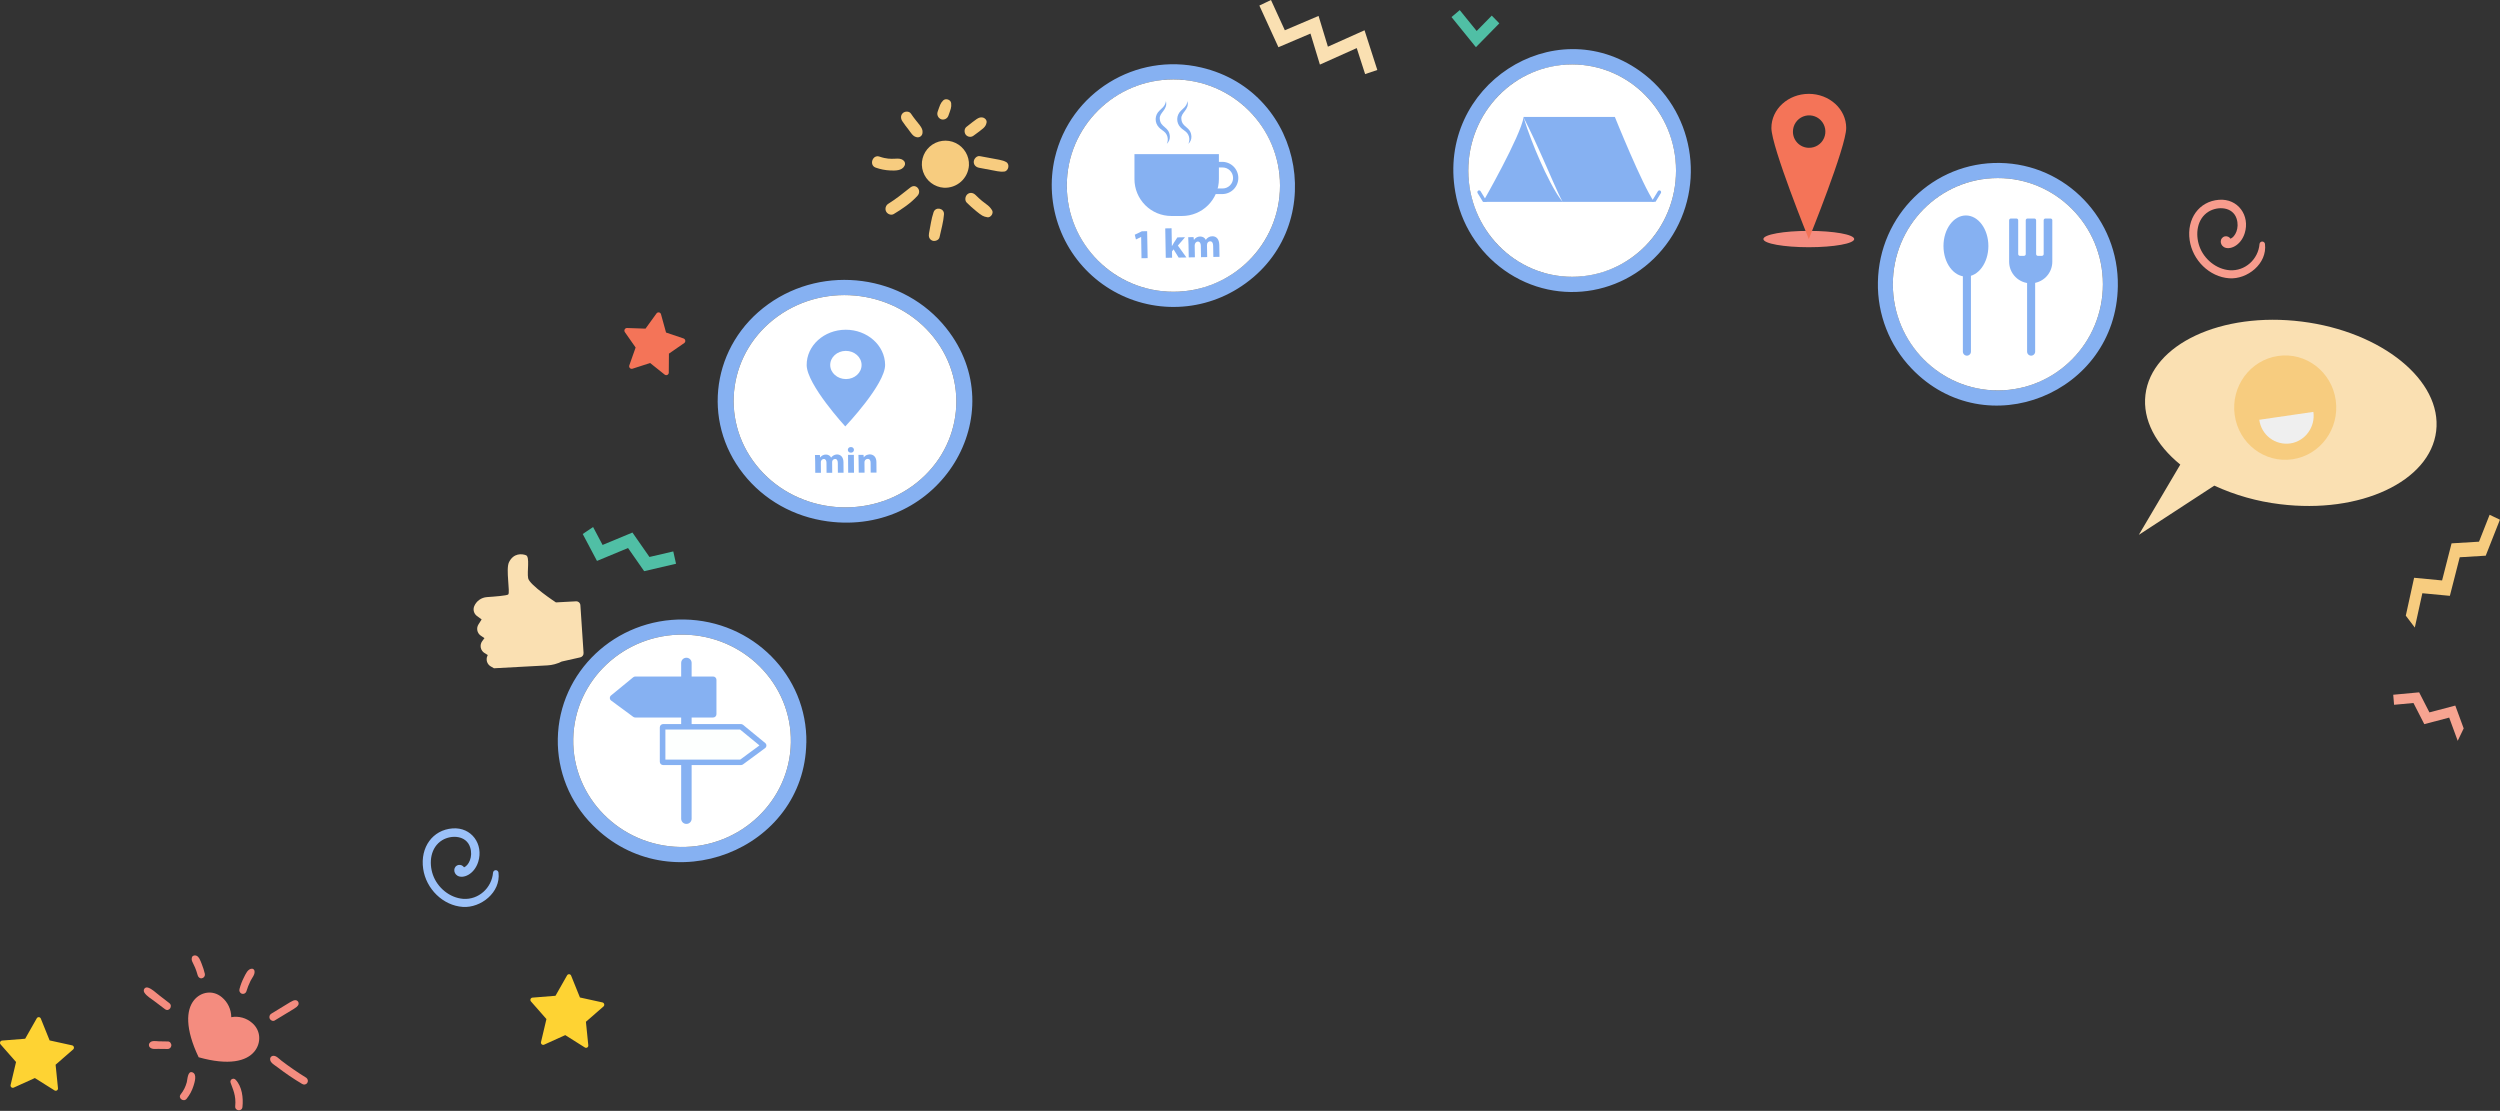 <svg width="2102" height="934" viewBox="0 0 2102 934" fill="none" xmlns="http://www.w3.org/2000/svg">
<rect x="0" y="0" width="2102" height="934" fill="#333333" stroke="none"/>
<g clip-path="url(#clip0)">
<path d="M2034.02 582.12L2042.65 598.98L2064.41 593.24L2071.47 612.45L2066.44 622.88L2059.27 603.35L2038.35 608.87L2029.24 591.08L2012.94 592.59L2012.22 584.14L2034.02 582.12Z" fill="#F7A491"/>
<path d="M2022.79 517.65L2029.78 485.8L2053.31 488.03L2061.27 456.85L2084.35 455.45L2093.26 432.83L2101.93 436.96L2090 467.22L2068.14 468.54L2059.85 500.98L2036.71 498.79L2030.37 527.65L2022.79 517.65Z" fill="#F7CC7F"/>
<path d="M194.44 855.25C194.43 852.055 193.721 848.902 192.363 846.01C191.005 843.118 189.031 840.558 186.58 838.51C179.06 832.12 168.91 833.83 163.13 840.94C156.43 849.18 155.57 864.94 167.02 888.94C192.24 896.06 207.23 892.32 213.92 884.08C219.71 876.97 219.49 866.46 211.98 860.08C209.612 858.001 206.803 856.487 203.765 855.65C200.727 854.813 197.539 854.677 194.44 855.25Z" fill="#F48C7F"/>
<path d="M253.95 911.33C246.747 907.028 239.799 902.313 233.14 897.21C231.14 895.67 227.19 893.61 227.14 890.78C227.048 890.1 227.22 889.411 227.619 888.853C228.019 888.296 228.617 887.911 229.29 887.78C232.02 887.2 234.56 890.2 236.59 891.78C242.77 896.51 249.99 901.56 257.59 906.23C258.248 906.731 258.689 907.467 258.821 908.283C258.953 909.1 258.766 909.937 258.3 910.62C257.826 911.28 257.111 911.727 256.31 911.863C255.509 912 254.686 911.816 254.02 911.35L253.95 911.33Z" fill="#F48C7F"/>
<path d="M138.83 848.59C135.83 846.38 132.83 844.12 129.92 841.86C127.01 839.6 123.37 837.65 121.41 834.61C119.96 832.37 121.74 829.55 124.41 830.37C127.83 831.44 130.76 834.46 133.6 836.64C136.44 838.82 139.51 841.17 142.44 843.48C145.55 845.96 142.08 850.97 138.86 848.59H138.83Z" fill="#F48C7F"/>
<path d="M197.77 930.16C198.69 920.95 195.6 915.54 193.92 910.46C193.688 909.916 193.657 909.306 193.832 908.741C194.008 908.175 194.378 907.69 194.877 907.372C195.376 907.054 195.972 906.924 196.559 907.004C197.145 907.084 197.684 907.37 198.08 907.81C203.56 913.54 204.7 923.23 203.85 930.81C203.41 934.81 197.36 934.16 197.77 930.14V930.16Z" fill="#F48C7F"/>
<path d="M151.9 920.17C154.309 917.155 156.063 913.671 157.05 909.94C157.66 907.63 157.76 899.94 161.92 901.67C165.84 903.28 163.6 910.13 162.69 913.06C161.457 916.982 159.499 920.638 156.92 923.84C154.42 926.97 149.4 923.35 151.92 920.17H151.9Z" fill="#F48C7F"/>
<path d="M140.63 881.99L133.01 881.9C130.48 881.9 127.61 882.46 125.77 880.35C125.34 879.786 125.138 879.081 125.205 878.375C125.272 877.669 125.602 877.013 126.13 876.54C127.87 874.68 131.38 875.47 133.69 875.54L141.3 875.67C142.98 875.67 144.24 877.58 144.07 879.19C143.974 880.015 143.562 880.771 142.921 881.299C142.279 881.826 141.458 882.085 140.63 882.02V881.99Z" fill="#F48C7F"/>
<path d="M228.34 852.16C245.89 841.44 245.82 841.27 248.02 840.96C248.547 840.904 249.079 840.999 249.553 841.235C250.028 841.47 250.425 841.837 250.698 842.291C250.971 842.745 251.109 843.267 251.095 843.797C251.081 844.326 250.916 844.841 250.62 845.28C249.24 847.19 249.43 846.85 230.92 858.05C229.45 858.95 227.39 857.89 226.75 856.43C226.423 855.65 226.405 854.774 226.7 853.98C226.996 853.187 227.582 852.537 228.34 852.16Z" fill="#F48C7F"/>
<path d="M201.4 831.45C202.273 828.138 203.5 824.93 205.06 821.88C206.5 819.04 208.34 814.48 211.92 814.47C212.346 814.507 212.754 814.661 213.098 814.915C213.442 815.169 213.709 815.514 213.87 815.91C214.87 818.97 211.96 822.09 210.64 824.72C209.217 827.599 208.039 830.593 207.12 833.67C206.981 834.049 206.768 834.397 206.494 834.694C206.219 834.99 205.889 835.23 205.522 835.398C205.155 835.566 204.758 835.66 204.354 835.674C203.95 835.688 203.548 835.622 203.17 835.48C202.425 835.159 201.83 834.568 201.501 833.827C201.173 833.085 201.137 832.247 201.4 831.48V831.45Z" fill="#F48C7F"/>
<path d="M161.36 804.99C161.78 803.48 163.52 803.07 164.8 803.42C167.45 804.14 168.66 808.21 169.62 810.54C170.73 813.271 171.619 816.087 172.28 818.96C172.402 819.777 172.201 820.609 171.719 821.279C171.237 821.95 170.513 822.406 169.7 822.55C167.89 822.84 166.63 821.55 166.18 819.92C163.23 809.16 160.34 808.74 161.36 804.99Z" fill="#F48C7F"/>
<path d="M1904.39 205.11C1906.46 221.79 1889.47 235.03 1874.39 233.99C1857.69 232.83 1843.51 218.82 1841.07 201.99C1838.42 183.82 1849.07 169.28 1865.62 167.99C1881.7 166.7 1891.99 181.33 1887.35 196.1C1884.02 206.69 1874.56 210.63 1869.8 207.71C1866.09 205.43 1866.32 199.71 1870.8 198.71C1871.68 198.559 1872.58 198.668 1873.4 199.023C1874.22 199.378 1874.92 199.965 1875.41 200.71C1879.35 199.12 1883.09 191.8 1880.55 183.89C1877.3 173.79 1864.82 173.21 1857.06 177.89C1847.19 183.89 1845.64 196.8 1849.26 207.08C1853.06 217.88 1863.44 226.39 1874.73 227.21C1887.53 228.14 1898.79 218.11 1899.81 205.08C1899.89 204.525 1900.16 204.017 1900.59 203.651C1901.01 203.284 1901.55 203.084 1902.11 203.088C1902.67 203.092 1903.21 203.299 1903.63 203.671C1904.05 204.043 1904.32 204.554 1904.39 205.11Z" fill="#F79C8D"/>
<path d="M419.14 733.65C421.21 750.34 404.21 763.58 389.14 762.53C372.43 761.38 358.26 747.37 355.81 730.53C353.17 712.36 363.81 697.83 380.37 696.53C396.45 695.23 406.74 709.87 402.09 724.64C398.76 735.22 389.31 739.17 384.55 736.25C380.84 733.97 381.06 728.25 385.55 727.25C386.431 727.1 387.337 727.209 388.157 727.564C388.977 727.919 389.677 728.505 390.17 729.25C394.1 727.65 397.84 720.33 395.3 712.43C392.06 702.33 379.57 701.75 371.82 706.43C361.95 712.43 360.39 725.33 364.02 735.62C367.82 746.42 378.19 754.93 389.49 755.75C402.28 756.67 413.49 746.65 414.56 733.62C414.637 733.065 414.913 732.557 415.337 732.191C415.761 731.825 416.303 731.624 416.863 731.628C417.423 731.632 417.963 731.839 418.382 732.211C418.801 732.583 419.07 733.094 419.14 733.65Z" fill="#9BC1F9"/>
<path d="M562.31 313.25L562.44 297.34L575.32 288.42C575.638 288.184 575.887 287.866 576.039 287.5C576.191 287.134 576.242 286.734 576.186 286.341C576.129 285.949 575.968 285.579 575.719 285.271C575.47 284.962 575.142 284.727 574.77 284.59L560.01 279.59L555.77 264.22C555.668 263.831 555.457 263.48 555.162 263.206C554.868 262.933 554.502 262.749 554.107 262.675C553.712 262.602 553.304 262.642 552.931 262.792C552.558 262.942 552.235 263.194 552 263.52L542.75 276.32L527.2 275.79C526.796 275.785 526.399 275.891 526.052 276.097C525.705 276.303 525.422 276.601 525.234 276.958C525.046 277.315 524.96 277.717 524.985 278.12C525.011 278.522 525.148 278.91 525.38 279.24L534.43 292.19L529.13 307.19C528.987 307.568 528.953 307.978 529.032 308.374C529.11 308.77 529.298 309.136 529.574 309.43C529.85 309.725 530.202 309.936 530.592 310.041C530.982 310.145 531.394 310.138 531.78 310.02L546.62 305.22L558.9 315C559.219 315.241 559.6 315.386 559.999 315.42C560.397 315.454 560.797 315.376 561.153 315.193C561.509 315.01 561.806 314.731 562.011 314.388C562.215 314.044 562.319 313.65 562.31 313.25Z" fill="#F47458"/>
<path d="M814.69 139.04C814.88 135.143 813.915 131.276 811.916 127.925C809.916 124.575 806.972 121.889 803.452 120.205C799.932 118.521 795.994 117.914 792.13 118.461C788.267 119.007 784.651 120.682 781.736 123.276C778.82 125.869 776.736 129.266 775.744 133.04C774.752 136.813 774.897 140.796 776.16 144.488C777.423 148.18 779.748 151.416 782.844 153.792C785.939 156.167 789.667 157.575 793.56 157.84C798.847 158.117 804.03 156.298 807.986 152.779C811.941 149.26 814.35 144.323 814.69 139.04Z" fill="#F7CC7F"/>
<path d="M781.1 196.22C782.28 190.34 783 184.05 784.96 178.39C786.64 173.52 794.08 175.01 793.7 180.24C793.24 186.64 791.28 193.14 789.97 199.41C789.44 201.95 786.15 203.13 783.97 202.35C781.31 201.35 780.59 198.77 781.1 196.22Z" fill="#F7CC7F"/>
<path d="M747.16 171.13C753.72 167.13 759.44 162.27 765.5 157.59C770.23 153.94 775.33 160.23 771.44 164.59C765.85 170.83 758.51 175.71 751.44 179.98C749.2 181.33 746.08 179.98 744.99 177.75C744.444 176.579 744.366 175.244 744.771 174.018C745.176 172.791 746.034 171.765 747.17 171.15L747.16 171.13Z" fill="#F7CC7F"/>
<path d="M759.59 134.88C760.288 135.412 760.764 136.185 760.923 137.049C761.082 137.912 760.913 138.804 760.45 139.55C758.23 143.67 752.6 143.47 748.6 143.33C744.404 143.153 740.257 142.347 736.3 140.94C730.46 138.94 733.62 129.64 739.48 131.68C750.94 135.68 755.27 131.34 759.59 134.88Z" fill="#F7CC7F"/>
<path d="M765.9 95.51C771.66 104.13 776.37 107.04 775.64 111.79C775.592 112.39 775.409 112.971 775.104 113.491C774.8 114.01 774.382 114.454 773.882 114.79C773.382 115.125 772.813 115.344 772.217 115.428C771.621 115.513 771.014 115.463 770.44 115.28C767.35 114.56 765.66 111.21 763.8 108.85C761.94 106.49 760.28 104.33 758.69 101.92C757.25 99.74 757.04 96.92 759.16 95.03C760.93 93.46 764.43 93.32 765.9 95.51Z" fill="#F7CC7F"/>
<path d="M788.35 94.02C790.2 88.79 790.6 86.89 792.99 84.46C795.07 82.35 799.46 83.7 799.75 86.81C800.09 90.43 799.34 91.81 797.41 97.27C796.987 98.473 796.109 99.462 794.964 100.023C793.819 100.584 792.5 100.673 791.29 100.27C790.09 99.807 789.115 98.898 788.567 97.734C788.02 96.57 787.942 95.24 788.35 94.02Z" fill="#F7CC7F"/>
<path d="M812.61 106.66C820.92 100.21 822.61 98.39 825.88 98.74C827.79 98.95 829.94 100.83 829.52 103.02C828.75 107.1 826.42 108.21 818.78 113.91C817.833 114.714 816.609 115.116 815.369 115.028C814.13 114.94 812.974 114.37 812.15 113.44C810.57 111.58 810.58 108.24 812.61 106.66Z" fill="#F7CC7F"/>
<path d="M845.99 136.25C849.27 138.02 847.99 143.81 844.41 144.25C840.83 144.69 839.69 144.14 823.2 141.06C820.65 140.59 818.55 138.69 818.74 135.83C818.91 133.41 821.3 130.83 823.86 131.28C840.99 134.48 842.71 134.47 845.99 136.25Z" fill="#F7CC7F"/>
<path d="M820.15 163.84C829.15 172.84 830.51 171.21 834.08 176.68C835.72 179.18 833.02 183.17 830.18 182.68C826.53 182 825.55 181.37 820.8 177.52C818.03 175.28 815.39 172.88 812.85 170.38C810.97 168.53 811.48 165.05 813.33 163.38C815.44 161.51 818.26 162.01 820.15 163.87V163.84Z" fill="#F7CC7F"/>
<path d="M484.27 505.59L467.42 506.5C467.42 506.5 445.1 491.84 444.06 486.16C443.02 480.48 445.65 468.16 442.26 466.84C438.87 465.52 431.82 464.84 427.94 472.76C425.12 478.48 429.17 498.37 427.28 499.85C426.11 500.78 416.44 501.58 409.36 502.05C407.074 502.217 404.877 503.008 403.01 504.338C401.142 505.667 399.676 507.484 398.77 509.59C398.152 511.017 398.032 512.611 398.429 514.114C398.826 515.618 399.718 516.944 400.96 517.88L404.96 520.81L402.28 525.04C401.322 526.552 400.987 528.376 401.347 530.13C401.707 531.883 402.734 533.428 404.21 534.44L407.34 536.54L405.47 539.05C404.898 539.816 404.49 540.693 404.274 541.625C404.058 542.556 404.038 543.523 404.215 544.463C404.391 545.403 404.761 546.296 405.301 547.085C405.841 547.875 406.538 548.544 407.35 549.05L410.11 550.75L409.77 551.52C409.077 553.068 408.979 554.816 409.494 556.432C410.008 558.048 411.1 559.418 412.56 560.28L415.33 561.88L460.2 559.46C464.411 559.23 468.528 558.127 472.29 556.22L487.94 552.7C488.761 552.507 489.486 552.027 489.985 551.347C490.484 550.667 490.723 549.831 490.66 548.99L487.99 508.87C487.962 508.41 487.844 507.96 487.641 507.546C487.439 507.132 487.157 506.762 486.811 506.457C486.466 506.153 486.063 505.919 485.627 505.77C485.191 505.621 484.73 505.56 484.27 505.59Z" fill="#FAE0B2"/>
<path d="M1935.3 270.38C1867.79 261.94 1808.96 289.47 1803.89 331.86C1801.35 353.06 1812.73 373.96 1833.19 390.62L1798.32 449.7L1861.79 408.32C1879.25 416.353 1897.85 421.612 1916.93 423.91C1984.44 432.35 2043.27 404.82 2048.34 362.43C2053.41 320.04 2002.77 278.82 1935.3 270.38Z" fill="#FAE0B2"/>
<path d="M1878.93 348.95C1882.28 372.95 1904.02 389.6 1927.48 386.17C1950.94 382.74 1967.24 360.51 1963.89 336.52C1960.54 312.53 1938.8 295.87 1915.34 299.3C1891.88 302.73 1875.58 324.96 1878.93 348.95Z" fill="#F7CC7F"/>
<path d="M1945.09 346.3C1946.88 359.12 1938.16 371.01 1925.62 372.84C1922.6 373.261 1919.53 373.079 1916.59 372.304C1913.64 371.529 1910.88 370.177 1908.46 368.325C1906.04 366.474 1904.01 364.161 1902.5 361.52C1900.98 358.878 1900 355.962 1899.62 352.94L1945.09 346.3Z" fill="#EFEFEF"/>
<path d="M498.68 443.14L506.65 458.19L531.75 447.76L546.06 468.3L566.09 463.63L568.4 474L541.61 480.24L528.05 460.78L501.94 471.63L489.95 448.98L498.68 443.14Z" fill="#50BFA5"/>
<path d="M0.49 878.12L13.49 892.92L8.92 912.24C8.831 912.586 8.84 912.951 8.948 913.293C9.055 913.634 9.257 913.938 9.529 914.17C9.801 914.403 10.133 914.554 10.486 914.607C10.84 914.66 11.202 914.613 11.53 914.47L29.31 906.42L45.87 916.83C46.175 917.017 46.526 917.115 46.883 917.111C47.241 917.107 47.59 917.003 47.891 916.81C48.192 916.616 48.432 916.342 48.584 916.019C48.736 915.695 48.794 915.335 48.75 914.98L46.75 895.21L61.55 882.32C61.805 882.077 61.991 881.771 62.09 881.433C62.188 881.095 62.196 880.737 62.112 880.395C62.027 880.053 61.854 879.739 61.61 879.485C61.366 879.232 61.059 879.047 60.72 878.95L41.72 874.78L34.31 856.41C34.181 856.078 33.96 855.79 33.673 855.579C33.387 855.368 33.046 855.242 32.691 855.217C32.336 855.192 31.981 855.268 31.667 855.437C31.354 855.606 31.095 855.86 30.92 856.17L21.16 873.37L1.78 874.9C1.421 874.93 1.078 875.059 0.789 875.273C0.499 875.487 0.275 875.778 0.141 876.112C0.007 876.446 -0.031 876.811 0.031 877.166C0.092 877.52 0.251 877.851 0.49 878.12Z" fill="#FED333"/>
<path d="M446.44 842.02L459.44 856.82L454.88 876.14C454.79 876.487 454.8 876.851 454.908 877.192C455.015 877.534 455.216 877.838 455.488 878.07C455.761 878.303 456.092 878.454 456.446 878.507C456.8 878.56 457.162 878.513 457.49 878.37L475.27 870.32L491.77 880.73C492.074 880.918 492.425 881.017 492.782 881.014C493.14 881.011 493.489 880.906 493.79 880.712C494.09 880.519 494.33 880.244 494.48 879.919C494.631 879.595 494.686 879.235 494.64 878.88L492.64 859.11L507.44 846.22C507.695 845.977 507.881 845.671 507.98 845.333C508.078 844.995 508.086 844.637 508.002 844.295C507.917 843.953 507.744 843.639 507.5 843.385C507.256 843.132 506.949 842.947 506.61 842.85L487.61 838.68L480.2 820.31C480.071 819.978 479.85 819.69 479.563 819.479C479.277 819.268 478.936 819.142 478.581 819.117C478.226 819.092 477.871 819.168 477.557 819.337C477.244 819.506 476.985 819.76 476.81 820.07L467.05 837.26L447.67 838.8C447.316 838.84 446.98 838.976 446.699 839.194C446.418 839.412 446.202 839.703 446.075 840.036C445.948 840.368 445.915 840.729 445.979 841.079C446.043 841.429 446.203 841.755 446.44 842.02Z" fill="#FED333"/>
<path d="M1482.66 200.99C1482.66 204.78 1499.75 207.86 1520.84 207.86C1541.93 207.86 1559.02 204.78 1559.02 200.99C1559.02 197.2 1541.92 194.13 1520.84 194.13C1499.76 194.13 1482.66 197.2 1482.66 200.99Z" fill="#F48C7F"/>
<path d="M1520.84 78.91C1538.21 78.91 1552.29 91.76 1552.29 107.6C1552.29 123.44 1520.84 200.99 1520.84 200.99C1520.84 200.99 1489.39 123.45 1489.39 107.6C1489.39 91.75 1503.47 78.91 1520.84 78.91ZM1520.84 124.27C1523.55 124.33 1526.22 123.581 1528.5 122.119C1530.78 120.656 1532.58 118.548 1533.65 116.061C1534.73 113.574 1535.05 110.823 1534.55 108.158C1534.06 105.492 1532.79 103.034 1530.89 101.096C1529 99.159 1526.57 97.829 1523.91 97.278C1521.26 96.727 1518.5 96.979 1515.99 98.002C1513.48 99.025 1511.33 100.773 1509.82 103.022C1508.31 105.271 1507.5 107.92 1507.5 110.63C1507.48 112.402 1507.81 114.16 1508.47 115.804C1509.13 117.448 1510.11 118.946 1511.34 120.213C1512.58 121.48 1514.06 122.49 1515.69 123.186C1517.32 123.882 1519.07 124.25 1520.84 124.27Z" fill="#F47458"/>
<path d="M1240.95 39.68L1260.63 19.63L1254.28 13.12L1241.59 26.06L1227.35 8.49L1220.43 14.36L1240.95 39.68Z" fill="#50BFA5"/>
<path d="M635.77 390.97C604.62 351.6 612.77 295.53 653.95 265.97C695.13 236.41 753.95 244.39 785.14 283.76C816.33 323.13 808.14 379.2 766.96 408.76C725.78 438.32 666.89 430.33 635.77 390.97ZM795.77 276.11C760.09 231.02 693.05 221.94 645.89 255.79C598.73 289.64 589.44 353.53 625.12 398.61C642.36 420.4 667.45 434.51 695.76 438.35C790.06 451.14 852.89 348.32 795.77 276.11Z" fill="#86B1F2"/>
<path d="M635.77 390.97C604.62 351.6 612.77 295.53 653.95 265.97C695.13 236.41 753.95 244.39 785.14 283.76C816.33 323.13 808.14 379.2 766.96 408.76C725.78 438.32 666.89 430.33 635.77 390.97Z" fill="white"/>
<path d="M710.99 277.24C692.78 277.31 678.12 290.63 678.25 307C678.38 323.37 710.7 358.53 710.7 358.53C710.7 358.53 744.33 323.12 744.2 306.75C744.07 290.38 729.2 277.17 710.99 277.24ZM711.32 318.73C704.04 318.73 698.09 313.47 698.04 306.93C697.99 300.39 703.85 295.05 711.13 295.02C718.41 294.99 724.37 300.28 724.42 306.83C724.47 313.38 718.61 318.7 711.32 318.73Z" fill="#86B1F2"/>
<path d="M685.22 382.59H689.34L689.58 384.59H689.68C692.04 381.22 697.34 381.51 698.76 384.74H698.82C701.94 380.55 709.13 381.05 709.19 388.65L709.26 397.49H704.49L704.43 389.33C704.43 387.15 703.66 385.89 702.08 385.9C701.73 385.911 701.386 385.995 701.07 386.147C700.754 386.299 700.473 386.515 700.245 386.781C700.018 387.047 699.848 387.358 699.747 387.694C699.646 388.029 699.617 388.382 699.66 388.73L699.73 397.51H694.97L694.9 389.1C694.9 387.2 694.17 385.91 692.62 385.92C692.268 385.937 691.923 386.026 691.606 386.181C691.29 386.336 691.008 386.554 690.779 386.822C690.549 387.09 690.377 387.402 690.272 387.738C690.168 388.075 690.133 388.429 690.17 388.78L690.24 397.53H685.47C685.35 388.02 685.48 387.14 685.22 382.59Z" fill="#86B1F2"/>
<path d="M715.43 380.59C715.103 380.62 714.774 380.582 714.463 380.478C714.151 380.373 713.865 380.205 713.623 379.984C713.38 379.763 713.187 379.493 713.054 379.193C712.922 378.893 712.853 378.568 712.853 378.24C712.853 377.912 712.922 377.587 713.054 377.287C713.187 376.987 713.38 376.717 713.623 376.496C713.865 376.275 714.151 376.107 714.463 376.003C714.774 375.898 715.103 375.86 715.43 375.89C715.757 375.86 716.086 375.898 716.398 376.003C716.709 376.107 716.995 376.275 717.237 376.496C717.48 376.717 717.674 376.987 717.806 377.287C717.939 377.587 718.007 377.912 718.007 378.24C718.007 378.568 717.939 378.893 717.806 379.193C717.674 379.493 717.48 379.763 717.237 379.984C716.995 380.205 716.709 380.373 716.398 380.478C716.086 380.582 715.757 380.62 715.43 380.59ZM713.15 397.45L713.03 382.45H717.93L718.05 397.45H713.15Z" fill="#86B1F2"/>
<path d="M721.77 382.43H726.02L726.26 384.49H726.36C728.81 380.82 736.82 380.65 736.89 388.49L736.96 397.39H732.07L732 389.08C732 387.14 731.27 385.83 729.49 385.83C729.12 385.837 728.756 385.92 728.42 386.073C728.083 386.226 727.782 386.447 727.534 386.722C727.287 386.997 727.098 387.319 726.981 387.67C726.863 388.021 726.818 388.392 726.85 388.76L726.92 397.41H722.02C721.85 387.88 721.98 387 721.77 382.43Z" fill="#86B1F2"/>
<path d="M481.99 621.4C482.82 572.18 524.52 532.79 574.99 533.6C625.46 534.41 665.77 575.11 664.94 624.33C664.11 673.55 622.41 712.94 571.99 712.13C521.57 711.32 481.16 670.59 481.99 621.4ZM677.99 624.54C678.94 568.17 632.99 521.8 575.21 520.88C517.43 519.96 469.95 564.88 469 621.19C468.761 634.649 471.242 648.017 476.294 660.494C481.346 672.971 488.865 684.299 498.4 693.8C563.03 759.04 676.42 714.82 677.94 624.59L677.99 624.54Z" fill="#86B1F2"/>
<path d="M481.99 621.4C482.82 572.18 524.52 532.79 574.99 533.6C625.46 534.41 665.77 575.11 664.94 624.33C664.11 673.55 622.41 712.94 571.99 712.13C521.57 711.32 481.16 670.59 481.99 621.4Z" fill="white"/>
<path d="M577.13 692.74C575.978 692.754 574.868 692.309 574.043 691.505C573.218 690.701 572.746 689.602 572.73 688.45V557.32C572.746 556.168 573.218 555.069 574.043 554.265C574.868 553.461 575.978 553.017 577.13 553.03C577.7 553.023 578.266 553.129 578.795 553.341C579.324 553.553 579.806 553.867 580.214 554.266C580.621 554.664 580.946 555.139 581.171 555.663C581.395 556.187 581.513 556.75 581.52 557.32V688.45C581.513 689.02 581.395 689.583 581.171 690.107C580.946 690.631 580.621 691.106 580.214 691.504C579.806 691.903 579.324 692.217 578.795 692.429C578.266 692.641 577.7 692.747 577.13 692.74Z" fill="#86B1F2"/>
<path d="M599.57 603.28H534.13C533.515 603.28 532.916 603.084 532.42 602.72L513.88 589.05C513.541 588.806 513.263 588.488 513.067 588.119C512.872 587.751 512.764 587.342 512.753 586.925C512.741 586.508 512.826 586.093 513.001 585.714C513.175 585.335 513.435 585.002 513.76 584.74L532.39 569.46C532.902 569.038 533.546 568.808 534.21 568.81H599.57C599.936 568.806 600.3 568.874 600.64 569.011C600.98 569.147 601.29 569.35 601.552 569.606C601.814 569.862 602.022 570.168 602.166 570.505C602.31 570.842 602.386 571.204 602.39 571.57V600.57C602.369 601.301 602.062 601.995 601.534 602.502C601.007 603.009 600.301 603.288 599.57 603.28Z" fill="#86B1F2"/>
<path d="M557.57 643.26H623.02C623.632 643.258 624.227 643.062 624.72 642.7L643.27 629.03C643.607 628.785 643.882 628.465 644.076 628.096C644.269 627.727 644.375 627.319 644.386 626.902C644.397 626.486 644.311 626.072 644.137 625.694C643.963 625.316 643.704 624.983 643.38 624.72L624.77 609.44C624.26 609.02 623.62 608.79 622.96 608.79H557.57C557.202 608.789 556.837 608.86 556.497 609.001C556.157 609.141 555.847 609.347 555.587 609.607C555.327 609.868 555.121 610.177 554.98 610.517C554.84 610.857 554.769 611.222 554.77 611.59V640.59C554.801 641.311 555.11 641.991 555.632 642.489C556.154 642.987 556.849 643.263 557.57 643.26Z" fill="#86B1F2"/>
<path d="M559.46 638.66V613.38H622.25L638.54 626.75L622.39 638.66H559.46Z" fill="#FDFFFE"/>
<path d="M1591.53 237.52C1592.33 188.31 1632.53 148.92 1681.26 149.73C1729.99 150.54 1768.89 191.24 1768.1 240.45C1767.31 289.66 1727.04 329.06 1678.36 328.25C1629.68 327.44 1590.77 286.74 1591.53 237.52ZM1780.68 240.66C1781.6 184.29 1737.21 137.93 1681.47 137C1625.73 136.07 1579.86 180.95 1578.94 237.32C1578.41 264.321 1588.61 290.43 1607.31 309.92C1669.77 375.16 1779.22 330.95 1780.68 240.66Z" fill="#86B1F2"/>
<path d="M1679.81 328.26C1728.58 328.26 1768.11 288.292 1768.11 238.99C1768.11 189.688 1728.58 149.72 1679.81 149.72C1631.04 149.72 1591.51 189.688 1591.51 238.99C1591.51 288.292 1631.04 328.26 1679.81 328.26Z" fill="white"/>
<path d="M1653.77 299.05C1652.87 299.045 1652 298.682 1651.37 298.041C1650.73 297.4 1650.38 296.533 1650.38 295.63V190.91C1650.38 190.007 1650.73 189.14 1651.37 188.499C1652 187.858 1652.87 187.495 1653.77 187.49C1654.67 187.495 1655.54 187.858 1656.17 188.499C1656.81 189.14 1657.16 190.007 1657.16 190.91V295.59C1657.17 296.04 1657.08 296.487 1656.92 296.906C1656.75 297.324 1656.5 297.705 1656.19 298.026C1655.87 298.348 1655.5 298.604 1655.08 298.78C1654.67 298.956 1654.22 299.047 1653.77 299.05Z" fill="#86B1F2"/>
<path d="M1707.77 299.05C1706.87 299.045 1706 298.682 1705.37 298.041C1704.73 297.4 1704.38 296.533 1704.38 295.63V190.91C1704.38 190.007 1704.73 189.14 1705.37 188.499C1706 187.858 1706.87 187.495 1707.77 187.49C1708.67 187.495 1709.54 187.858 1710.17 188.499C1710.81 189.14 1711.16 190.007 1711.16 190.91V295.59C1711.17 296.04 1711.08 296.487 1710.92 296.906C1710.75 297.324 1710.5 297.705 1710.19 298.026C1709.87 298.348 1709.5 298.604 1709.08 298.78C1708.67 298.956 1708.22 299.047 1707.77 299.05Z" fill="#86B1F2"/>
<path d="M1671.83 206.85C1671.83 221.04 1663.37 232.54 1652.95 232.54C1642.53 232.54 1634.08 221.04 1634.08 206.85C1634.08 192.66 1642.53 181.16 1652.95 181.16C1663.37 181.16 1671.83 192.66 1671.83 206.85Z" fill="#86B1F2"/>
<path d="M1724.09 183.73H1719.77C1719.58 183.731 1719.39 183.77 1719.21 183.845C1719.04 183.92 1718.88 184.028 1718.74 184.165C1718.61 184.301 1718.5 184.463 1718.43 184.641C1718.36 184.818 1718.32 185.008 1718.32 185.2V213.64C1718.32 213.832 1718.28 214.022 1718.21 214.2C1718.14 214.377 1718.03 214.539 1717.9 214.675C1717.76 214.812 1717.6 214.92 1717.43 214.995C1717.25 215.07 1717.06 215.109 1716.87 215.11H1713.42C1713.23 215.109 1713.04 215.07 1712.86 214.995C1712.69 214.92 1712.53 214.812 1712.39 214.675C1712.26 214.539 1712.15 214.377 1712.08 214.2C1712.01 214.022 1711.97 213.832 1711.97 213.64V185.2C1711.97 184.812 1711.82 184.44 1711.54 184.164C1711.27 183.889 1710.9 183.733 1710.51 183.73H1704.71C1704.52 183.73 1704.33 183.768 1704.15 183.842C1703.97 183.916 1703.81 184.025 1703.67 184.161C1703.54 184.298 1703.43 184.46 1703.36 184.638C1703.29 184.817 1703.25 185.007 1703.25 185.2V213.64C1703.25 213.832 1703.21 214.022 1703.14 214.2C1703.07 214.377 1702.96 214.539 1702.83 214.675C1702.69 214.812 1702.53 214.92 1702.36 214.995C1702.18 215.07 1701.99 215.109 1701.8 215.11H1698.35C1698.16 215.109 1697.97 215.07 1697.79 214.995C1697.62 214.92 1697.46 214.812 1697.32 214.675C1697.19 214.539 1697.08 214.377 1697.01 214.2C1696.94 214.022 1696.9 213.832 1696.9 213.64V185.2C1696.9 185.008 1696.86 184.818 1696.79 184.641C1696.72 184.463 1696.61 184.301 1696.48 184.165C1696.34 184.028 1696.18 183.92 1696.01 183.845C1695.83 183.77 1695.64 183.731 1695.45 183.73H1690.73C1690.54 183.731 1690.35 183.77 1690.17 183.845C1690 183.92 1689.84 184.028 1689.7 184.165C1689.57 184.301 1689.46 184.463 1689.39 184.641C1689.32 184.818 1689.28 185.008 1689.28 185.2V220.06C1689.28 224.874 1691.19 229.49 1694.6 232.894C1698 236.298 1702.62 238.21 1707.43 238.21C1712.24 238.21 1716.86 236.298 1720.26 232.894C1723.67 229.49 1725.58 224.874 1725.58 220.06V185.2C1725.58 185.005 1725.54 184.811 1725.47 184.631C1725.39 184.451 1725.28 184.287 1725.15 184.15C1725.01 184.013 1724.84 183.906 1724.66 183.833C1724.48 183.761 1724.29 183.726 1724.09 183.73Z" fill="#86B1F2"/>
<path d="M966.15 242.96C918.04 231.72 888.07 183.59 899.35 135.66C910.63 87.73 958.95 57.89 1007.06 69.12C1055.17 80.35 1085.13 128.49 1073.86 176.42C1062.59 224.35 1014.26 254.19 966.15 242.96ZM1009.97 56.73C954.87 43.86 899.83 77.87 886.91 132.73C882.371 152.423 883.763 173.018 890.91 191.921C898.057 210.824 910.64 227.188 927.072 238.952C943.505 250.715 963.051 257.351 983.249 258.023C1003.45 258.696 1023.39 253.374 1040.57 242.73C1118.02 194.87 1098.22 77.34 1009.97 56.73Z" fill="#86B1F2"/>
<path d="M986.6 245.31C1036.1 245.31 1076.22 205.342 1076.22 156.04C1076.22 106.738 1036.1 66.77 986.6 66.77C937.104 66.77 896.98 106.738 896.98 156.04C896.98 205.342 937.104 245.31 986.6 245.31Z" fill="white"/>
<path d="M959.48 199.22H959.41L955.11 201.35L954.11 197.35L960.11 194.45L964.52 194.38L964.93 217.04L959.78 217.13L959.48 199.22Z" fill="#86B1F2"/>
<path d="M985.32 206.86H985.39C986.62 204.53 987.39 203.54 989.95 199.6L996.36 199.48L990.36 206.48L997.54 216.48L991 216.59L986.74 209.66L985.41 211.36L985.5 216.69L980.18 216.78L979.74 192.03L985.06 191.93L985.32 206.86Z" fill="#86B1F2"/>
<path d="M999.05 199.44L1003.53 199.36L1003.82 201.65H1003.92C1006.45 197.79 1012.22 198.05 1013.8 201.65H1013.87C1014.44 200.734 1015.24 199.978 1016.19 199.453C1017.13 198.928 1018.2 198.652 1019.28 198.65C1022.57 198.59 1025.09 200.85 1025.18 205.94L1025.36 215.94L1020.18 216.03L1020.02 206.75C1020.02 204.28 1019.14 202.86 1017.43 202.89C1016.02 202.89 1014.79 204.09 1014.82 206.15L1015 216.15L1009.82 216.24L1009.65 206.69C1009.56 201.36 1004.43 202.52 1004.5 206.39L1004.67 216.33L999.49 216.42C999.25 205.59 999.38 204.59 999.05 199.44Z" fill="#86B1F2"/>
<path d="M953.85 129.6H1024.85V150.6C1024.85 158.822 1021.58 166.707 1015.77 172.52C1009.96 178.334 1002.07 181.6 993.85 181.6H984.85C976.628 181.6 968.743 178.334 962.93 172.52C957.116 166.707 953.85 158.822 953.85 150.6V129.6Z" fill="#86B1F2"/>
<path d="M1027.62 163.18H1014.77C1011.18 163.18 1007.73 161.753 1005.19 159.211C1002.65 156.67 1001.22 153.224 1001.22 149.63C1001.22 146.036 1002.65 142.59 1005.19 140.049C1007.73 137.508 1011.18 136.08 1014.77 136.08H1027.63C1031.22 136.08 1034.67 137.508 1037.21 140.049C1039.75 142.59 1041.18 146.036 1041.18 149.63C1041.18 153.224 1039.75 156.67 1037.21 159.211C1034.67 161.753 1031.22 163.18 1027.63 163.18H1027.62ZM1014.77 140.8C1013.58 140.76 1012.4 140.959 1011.3 141.385C1010.19 141.811 1009.18 142.456 1008.33 143.28C1007.48 144.104 1006.8 145.092 1006.33 146.184C1005.87 147.275 1005.63 148.449 1005.63 149.635C1005.63 150.821 1005.87 151.995 1006.33 153.087C1006.8 154.178 1007.48 155.166 1008.33 155.99C1009.18 156.814 1010.19 157.459 1011.3 157.885C1012.4 158.311 1013.58 158.51 1014.77 158.47H1027.63C1028.82 158.51 1030 158.311 1031.1 157.885C1032.21 157.459 1033.22 156.814 1034.07 155.99C1034.92 155.166 1035.6 154.178 1036.07 153.087C1036.53 151.995 1036.77 150.821 1036.77 149.635C1036.77 148.449 1036.53 147.275 1036.07 146.184C1035.6 145.092 1034.92 144.104 1034.07 143.28C1033.22 142.456 1032.21 141.811 1031.1 141.385C1030 140.959 1028.82 140.76 1027.63 140.8H1014.77Z" fill="#86B1F2"/>
<path d="M980.3 84.99C982.13 92.31 974.54 94.66 975.14 99.89C975.62 107.51 983.07 106.2 983.6 114.68C983.672 115.85 983.478 117.021 983.033 118.105C982.588 119.189 981.903 120.158 981.03 120.94C981.381 120.158 981.633 119.335 981.78 118.49C981.961 117.3 981.89 116.084 981.572 114.923C981.253 113.762 980.694 112.681 979.93 111.75C978.32 109.88 975.93 108.87 974.32 106.98C973.439 106.039 972.753 104.933 972.3 103.725C971.847 102.518 971.637 101.234 971.682 99.945C971.726 98.657 972.025 97.39 972.56 96.217C973.095 95.044 973.856 93.988 974.8 93.11C977.28 90.59 978.96 89.83 980.05 86.28C980.13 85.86 980.2 85.43 980.3 84.99Z" fill="#86B1F2"/>
<path d="M998.43 84.99C1000.26 92.31 992.67 94.66 993.28 99.89C993.75 107.51 1001.21 106.2 1001.73 114.68C1001.8 115.85 1001.61 117.021 1001.16 118.105C1000.72 119.189 1000.03 120.158 999.16 120.94C999.516 120.159 999.768 119.336 999.91 118.49C1000.1 117.3 1000.03 116.085 999.711 114.923C999.394 113.762 998.835 112.68 998.07 111.75C996.46 109.88 994.07 108.87 992.45 106.98C991.569 106.039 990.883 104.933 990.43 103.725C989.977 102.518 989.767 101.234 989.812 99.945C989.857 98.657 990.155 97.39 990.69 96.217C991.225 95.044 991.986 93.988 992.93 93.11C995.41 90.59 997.09 89.83 998.18 86.28C998.26 85.86 998.34 85.43 998.43 84.99Z" fill="#86B1F2"/>
<path d="M1272.07 216.78C1311.62 244.86 1366.14 234.78 1393.6 194.36C1421.06 153.94 1411.22 98.19 1371.67 70.11C1332.12 42.03 1277.6 52.11 1250.14 92.53C1222.68 132.95 1232.51 188.71 1272.07 216.78ZM1378.77 59.66C1424.07 91.82 1435.27 155.31 1403.77 201.66C1372.27 248.01 1310.21 259.42 1264.92 227.27C1243.01 211.707 1228.16 188.092 1223.63 161.6C1207.91 72.22 1306.22 8.17 1378.77 59.66Z" fill="#86B1F2"/>
<path d="M1321.87 232.73C1370.1 232.73 1409.19 192.758 1409.19 143.45C1409.19 94.142 1370.1 54.17 1321.87 54.17C1273.64 54.17 1234.55 94.142 1234.55 143.45C1234.55 192.758 1273.64 232.73 1321.87 232.73Z" fill="white"/>
<path d="M1357.77 98.32C1357.77 98.32 1380.98 156.01 1390.77 169.74H1246.91C1246.91 169.74 1278.66 114.3 1281.1 98.32H1357.77Z" fill="#86B1F2"/>
<path d="M1281.03 98.74C1282.92 105.03 1285.14 111.19 1287.48 117.3C1288.62 120.36 1289.89 123.38 1291.1 126.41C1292.31 129.44 1293.66 132.41 1294.96 135.41C1297.61 141.41 1300.4 147.3 1303.45 153.09C1304.97 155.99 1306.55 158.86 1308.25 161.66C1308.68 162.36 1309.09 163.06 1309.54 163.75C1309.99 164.44 1310.43 165.12 1310.9 165.75C1311.77 167.12 1312.83 168.39 1313.83 169.67C1313.46 168.94 1313.07 168.22 1312.69 167.5C1312.5 167.14 1312.29 166.79 1312.12 166.42L1311.6 165.32C1311.25 164.58 1310.88 163.86 1310.53 163.13C1310.18 162.4 1309.85 161.64 1309.53 160.91C1308.85 159.43 1308.15 157.91 1307.53 156.46C1306.91 155.01 1306.18 153.46 1305.53 152.01L1297.66 134.12L1293.66 125.2C1292.31 122.2 1290.99 119.26 1289.6 116.3C1286.84 110.45 1284.04 104.59 1281.03 98.74Z" fill="white"/>
<path d="M1392 169.66H1388.77C1388.78 169.409 1388.86 169.165 1388.99 168.95L1393.99 160.77C1394.09 160.607 1394.22 160.465 1394.37 160.352C1394.53 160.239 1394.7 160.159 1394.89 160.114C1395.08 160.069 1395.27 160.062 1395.46 160.092C1395.65 160.122 1395.83 160.19 1395.99 160.29C1396.32 160.509 1396.55 160.846 1396.64 161.232C1396.72 161.618 1396.66 162.022 1396.45 162.36L1392 169.66Z" fill="#86B1F2"/>
<path d="M1246.84 169.66H1250.07C1250.07 169.409 1249.99 169.163 1249.86 168.95L1244.86 160.77C1244.76 160.607 1244.63 160.465 1244.48 160.352C1244.32 160.239 1244.15 160.159 1243.96 160.114C1243.77 160.069 1243.58 160.062 1243.39 160.092C1243.2 160.122 1243.02 160.19 1242.86 160.29C1242.53 160.507 1242.3 160.844 1242.21 161.23C1242.12 161.616 1242.19 162.021 1242.39 162.36L1246.84 169.66Z" fill="#86B1F2"/>
<path d="M1109.77 54.31L1140.75 40.43L1147.79 62.3L1158.05 58.85L1147.3 25.46L1116.5 39.25L1108.64 13.38L1080.29 25.45L1068.64 0L1058.87 4.68L1074.9 39.7L1101.85 28.22L1109.77 54.31Z" fill="#FAE0B2"/>
</g>
<defs>
<clipPath id="clip0">
<rect width="2101.93" height="933.52" fill="white"/>
</clipPath>
</defs>
</svg>
